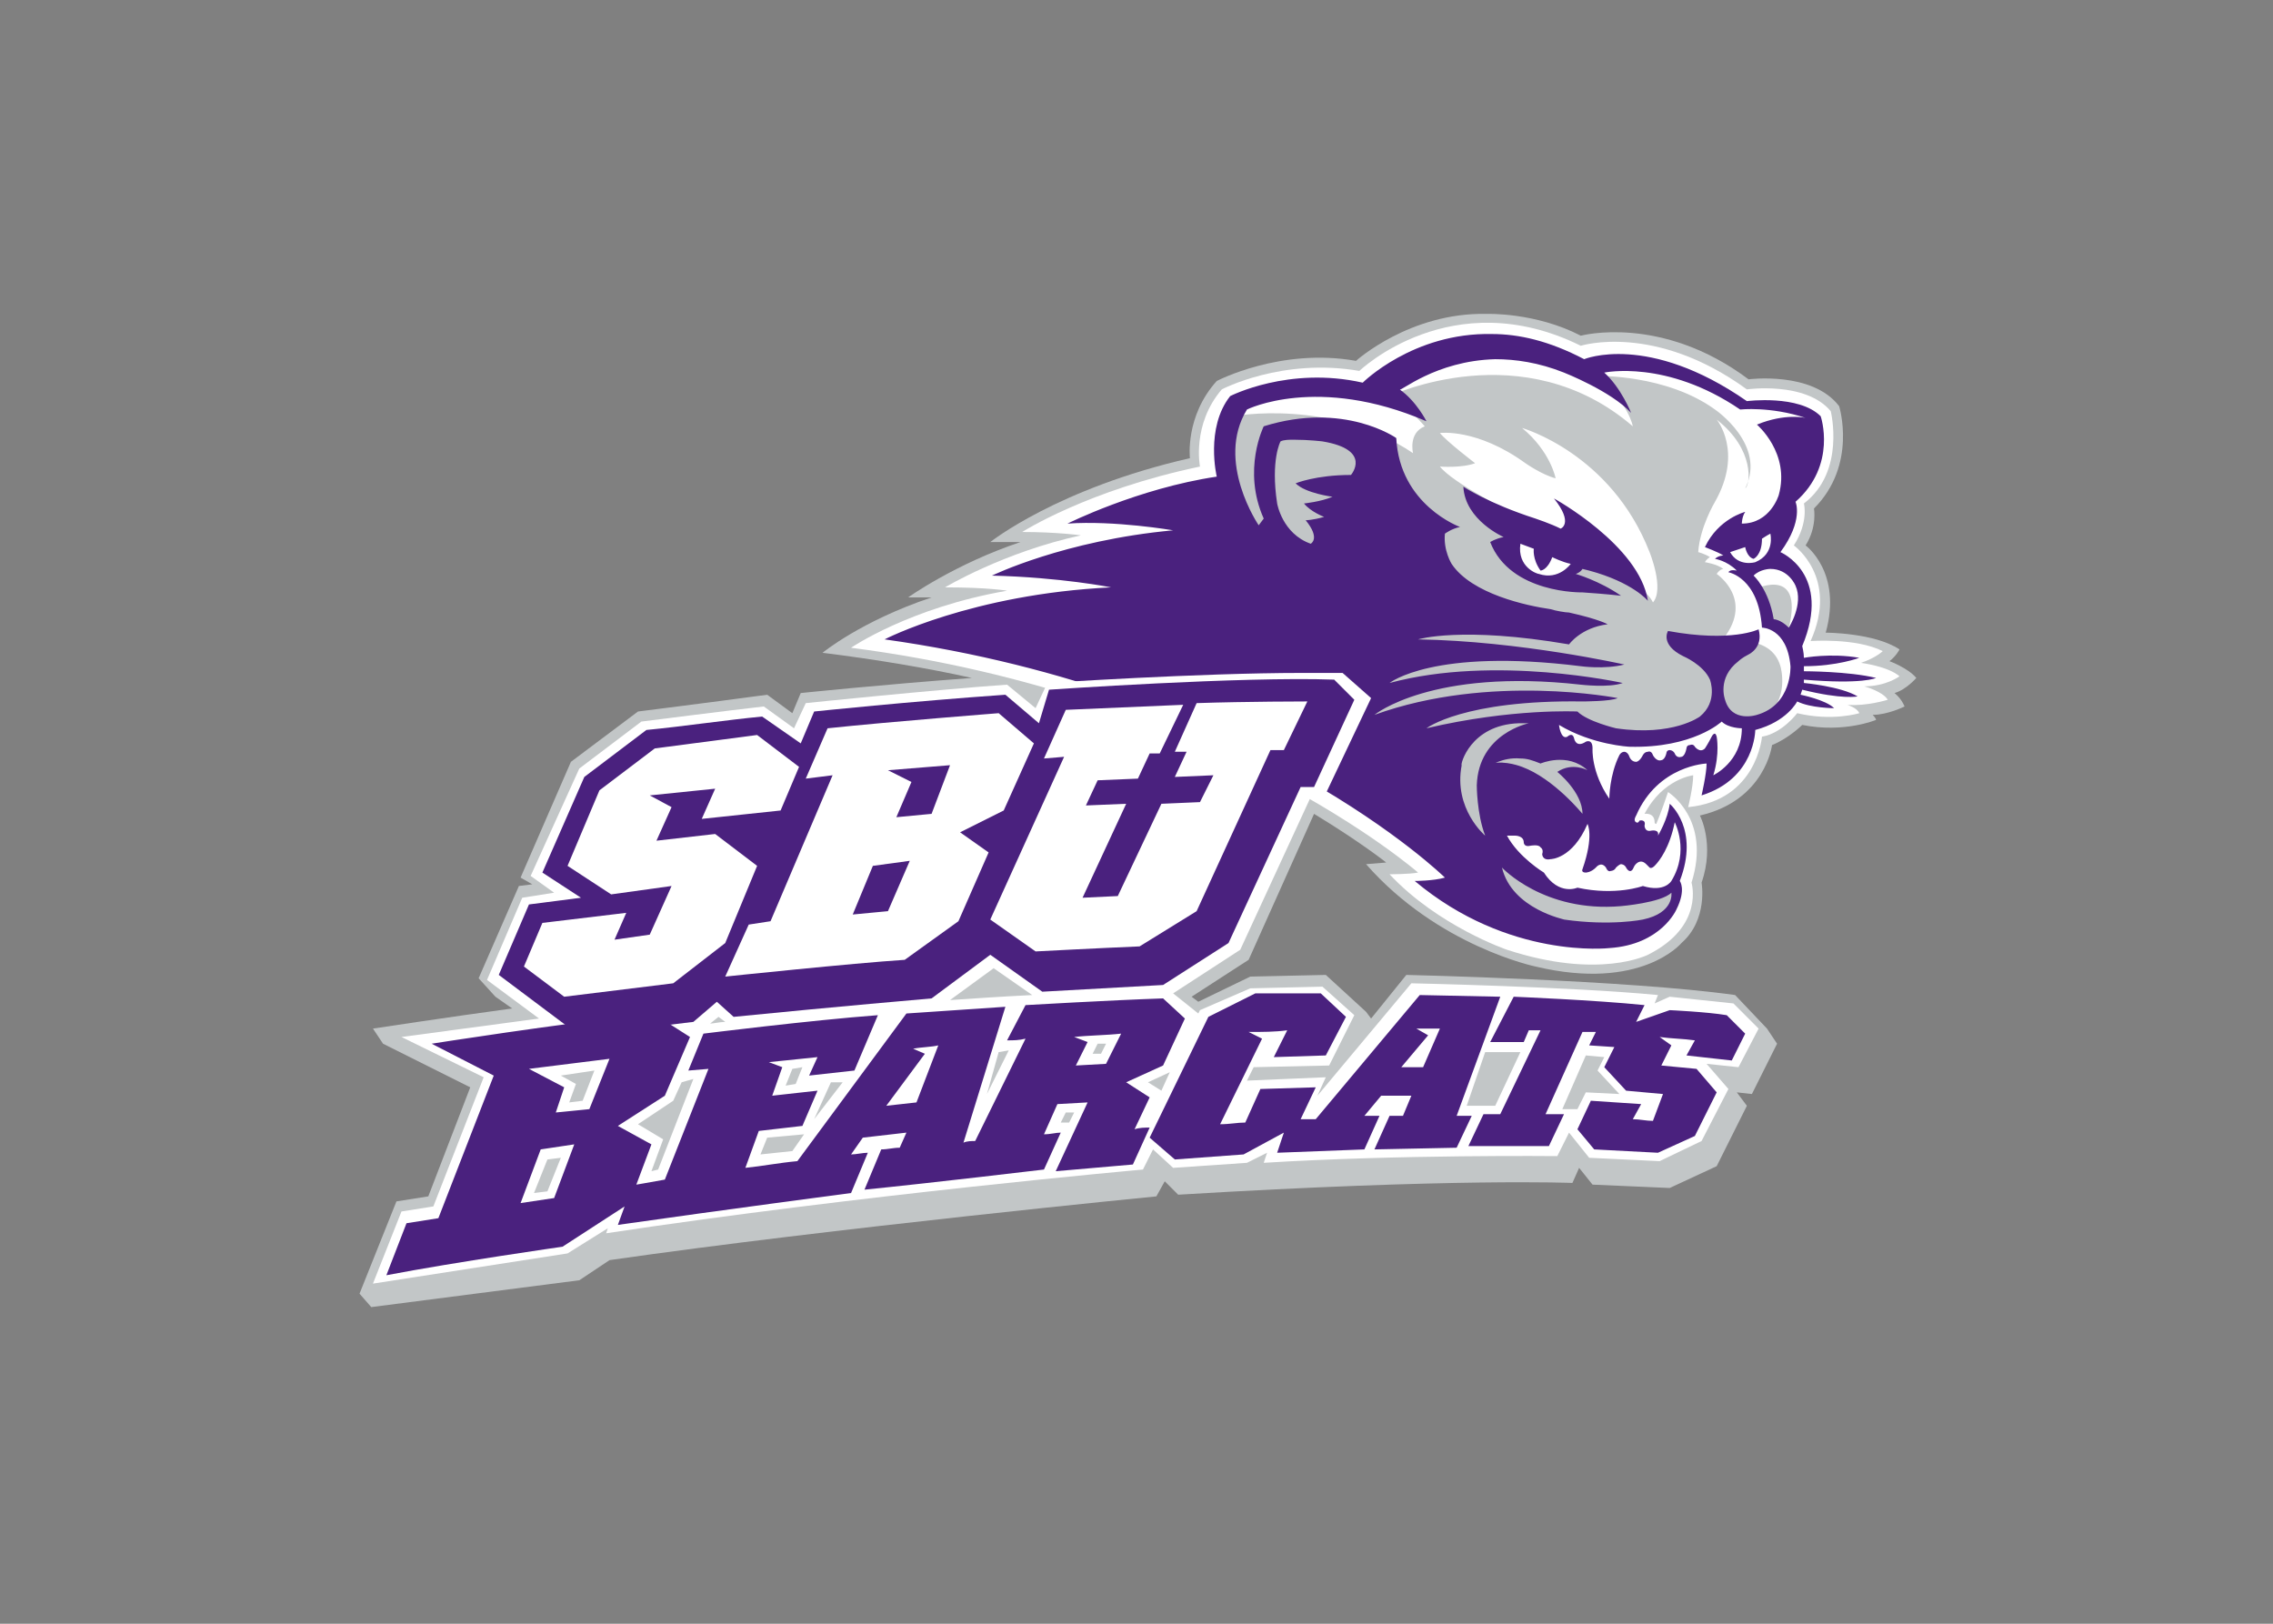<?xml version="1.0" encoding="utf-8"?>
<!-- Generator: Adobe Illustrator 25.0.1, SVG Export Plug-In . SVG Version: 6.00 Build 0)  -->
<svg version="1.0" id="katman_1" xmlns="http://www.w3.org/2000/svg" xmlns:xlink="http://www.w3.org/1999/xlink" x="0px" y="0px"
	 viewBox="0 0 560 400" style="enable-background:new 0 0 560 400;" xml:space="preserve">
<rect x="0" y="0" width="560" height="400" fill="#808080" stroke="none"/>
<style type="text/css">
	.st0{fill:#C2C6C7;}
	.st1{fill:#FFFFFF;}
	.st2{fill:#4A217E;}
</style>
<g transform="matrix(4.133 0 0 4.133 117.922 95.51)">
	<path class="st0" d="M60.1-4.4c-4.6-0.1-7.8,2.8-7.8,2.8C47.8-2.4,44-0.4,44-0.4c-1.9,2.1-1.6,4.6-1.6,4.6c-7.9,1.8-11.9,5-11.9,5
		l1.8,0c-3.9,1.3-6.7,3.3-6.7,3.3H27c-4.2,1.4-6.5,3.3-6.5,3.3c3.2,0.4,6.2,0.9,8.9,1.5c-5.4,0.4-10.2,0.9-10.2,0.9l-0.5,1.2
		l-1.5-1.1c-3.7,0.5-7.7,1-7.7,1l-4,3l-3,6.9l0.7,0.4l-0.8,0.1l-2.4,5.5l1,1.1l1,0.7c-3.7,0.5-8.3,1.2-8.3,1.2l0.6,0.9l5.2,2.6
		l-2.5,6.5l-1.9,0.3l-2.2,5.5l0.7,0.8L6,53.2L7.8,52c13.2-1.9,32.6-3.8,32.6-3.8l0.5-0.9l0.8,0.8c16.6-1,23.5-0.7,23.5-0.7l0.4-0.9
		l0.8,1l4.6,0.2l2.8-1.3l1.8-3.6L75,42l0.9,0.1l1.5-3l-0.6-0.9l-1.9-2C68.5,35.3,55.3,35,55.3,35l-2.1,2.6l-0.3-0.4L50.5,35L46,35.1
		l-3.1,1.5l-0.4-0.3l3.4-2.2l3.9-8.7c2.8,1.7,4.3,2.9,4.3,2.9l-1.2,0.1c4.3,4.9,10.1,6.1,10.1,6.1c6.3,1.5,8.7-1.4,8.7-1.4
		c1.6-1.4,1.2-3.6,1.2-3.6c0.8-2.3-0.1-4-0.1-4c3.9-0.9,4.3-4.2,4.3-4.2c1-0.4,1.8-1.2,1.8-1.2c2.5,0.5,4.4-0.3,4.4-0.3
		c0-0.1-0.2-0.3-0.2-0.3c0.9,0,1.9-0.5,1.9-0.5c-0.2-0.5-0.6-0.8-0.6-0.8c0.7-0.2,1.3-0.9,1.3-0.9c-0.5-0.6-1.6-1-1.6-1
		c0.4-0.3,0.6-0.7,0.6-0.7c-1.5-1-4.4-1-4.4-1c1-3.6-1.2-5.2-1.2-5.2c0.7-1.1,0.5-2.2,0.5-2.2c2.6-2.6,1.5-6.1,1.5-6.1
		c-1.6-2.1-5.4-1.6-5.4-1.6c-5.2-3.9-10-2.6-10-2.6C63-4.5,60.1-4.4,60.1-4.4L60.1-4.4z"/>
	<path class="st1" d="M52.5-1c0,0,5.5-5.3,13.2-1.5c0,0,4.4-1.4,9.9,2.6c0,0,3.5-0.5,5,1.3c0,0,0.9,3.6-1.6,5.5c0,0,0.3,1.1-0.6,2.5
		c0,0,2.7,1.9,1,5.7c0,0,2.7-0.2,4.3,0.6c0,0-0.4,0.4-1.3,0.7c0,0,1.6,0.2,2.3,0.8c0,0-0.8,0.6-2.1,0.6c0,0,1.1,0.3,1.4,0.8
		c0,0-1.3,0.4-2.4,0.3c0,0,0.6,0.2,0.7,0.5c0,0-1.6,0.5-3.7,0c0,0-0.9,1.2-2.1,1.4c0,0-0.3,3.8-4.4,4.2c0,0,0.3-1.2,0.3-1.9
		c0,0-1.8,0.2-2.9,2.3c0,0,0.6-0.1,0.6,0.5c0,0,0,0.1,0.1,0.1c0,0,0.3-0.7,0.7-1.9c0,0,2.6,1.6,1.4,5.4c0,0,0.8,2.6-2.6,4.3
		c0,0-2.9,1.5-8.4-0.3c0,0-4.1-1.4-7-4.5c0,0,1.2,0,1.7-0.1c0,0-12.1-10.6-33.8-13.4c0,0,3.5-2.4,9.3-3.4c0,0-1.1-0.2-3.7-0.2
		c0,0,3.5-2.1,8.1-3.1c0,0-1.4-0.2-3.5-0.2c0,0,3.9-2.5,10.6-3.9c0,0-0.5-2.5,1.3-4.6C44.3,0.1,47.9-1.8,52.5-1"/>
	<g>
		<path class="st0" d="M64.2,5.4c-0.8-0.2-1.8-0.9-1.8-0.9c-2.9-2.1-5.1-1.8-5.1-1.8c0.4,0.5,2.1,1.8,2.1,1.8
			c-0.8,0.3-2.1,0.2-2.1,0.2c0.8,1,4.2,2.7,4.2,2.7c-0.3,3,1.1,3.8,1.1,3.8c2.1,1.2,3.1-0.9,3.1-0.9c3.8,1.1,4.3,2.5,4.3,2.5
			c0.7-0.8-0.2-3-0.2-3c-2.3-5.9-7.6-7.4-7.6-7.4C63.9,3.8,64.2,5.4,64.2,5.4 M73.8,1.9c0,0,1.6,1.9-0.1,4.9c0,0-0.9,1.5-1,3
			c0,0,0.4,0.1,0.7,0.3c0,0-0.2,0.1-0.3,0.3c0,0,0.7,0.1,1.1,0.4c0,0-0.2,0-0.4,0.3c0,0,2.4,1.6,0.2,4.1c0,0,3-0.7,3.6,1.4
			c0,0,0.6,2-1,3.1c0,0-1.4,0.9-2.8-0.3c0,0-3.5,3.1-9.4,0.2c0,0-1,0.4-0.5,1.6c0,0,2.7,0.3,2.3,2.2c0,0,0.2,3-1.6,2.8
			c0,0-4.3-1-4.6,1.7c0,0-8.3-4.2-13.2-14.4c0,0-3.2-7-1.8-11.8c0,0,5.8-1.1,10.7,2.2c0,0-0.3-1.2,0.7-1.6c0,0-1.2-1.4-2.1-1.8
			c0,0,8-3.8,14.5,1.8c0,0-0.2-1.3-2.1-3c0,0,4.1-0.1,7,2c0,0,3.1,2.1,1.8,4.7C75.8,5.8,76.1,3.7,73.8,1.9"/>
		<path class="st0" d="M76.1,12c0,0,3.1-1.5,1.9,2.7c0,0-0.6-0.5-1.2-0.6C76.8,14.1,76.8,13,76.1,12"/>
		<path class="st0" d="M60.8,27.7c0,0,3.5,4.6,10.5,2c0,0,1,1.5-1.6,2.6c0,0-8,2.6-9.5-4.1C60.2,28.2,59.8,26.9,60.8,27.7"/>
	</g>
	<path class="st2" d="M60.4-3.2c-4.7-0.1-7.7,2.9-7.7,2.9c-4.4-1-7.9,0.8-7.9,0.8C43.3,2.4,44,5.3,44,5.3c-4.7,0.7-8.9,2.8-8.9,2.8
		c2.8-0.2,6.3,0.4,6.3,0.4c-6.5,0.6-10.8,2.7-10.8,2.7c4.1,0.1,7.1,0.7,7.1,0.7C29.4,12.3,24.2,15,24.2,15
		c22.1,3.1,33.4,14.2,33.4,14.2c-0.7,0.2-1.8,0.2-1.8,0.2c5.6,4.7,11.6,4,11.6,4c3.1-0.2,4-2.3,4-2.3c0.6-1.2,0.2-1.7,0.2-1.7
		c1.2-3.1-0.6-4.6-0.6-4.6c-0.1,0.9-0.7,1.9-0.7,1.9c0.1-0.4-0.4-0.3-0.4-0.3c-0.4,0.1-0.4-0.3-0.4-0.3c0.1-0.4-0.3-0.3-0.3-0.3
		C69.1,26,69,25.9,69,25.9c-0.2-0.1,0-0.4,0-0.4c1.3-3,4.2-3.1,4.2-3.1c0,0.6-0.3,1.9-0.3,1.9c3.2-1,3.2-3.9,3.2-3.9
		c1.9-0.5,2.5-1.7,2.5-1.7c0.8,0.4,2.2,0.4,2.2,0.4c-0.5-0.5-2-0.8-2-0.8l0.1-0.3c2.4,0.6,3.3,0.4,3.3,0.4c-1-0.6-3.2-0.8-3.2-0.8
		l0-0.2c3.5,0.3,4.3-0.1,4.3-0.1c-1.6-0.4-4.3-0.4-4.3-0.4l0-0.3c2,0,3.3-0.5,3.3-0.5c-1.7-0.3-3.3,0-3.3,0c0-0.3-0.1-0.7-0.1-0.7
		c1.8-4.3-1.3-5.6-1.3-5.6c1.4-1.9,0.9-3,0.9-3c2.5-2.2,1.5-5.1,1.5-5.1c-1.3-1.3-4.4-0.9-4.4-0.9c-5.9-4.1-9.7-2.5-9.7-2.5
		C63.8-2.8,62-3.2,60.4-3.2L60.4-3.2z M60.6-1.7c1.2,0,2.6,0.2,4.1,0.8c0,0,2.8,1.1,4,2.4c0,0-0.6-1.5-1.6-2.4c0,0,3.7-0.8,8.1,2.2
		c0,0,1.8-0.2,3.9,0.5c0,0-1.2-0.3-2.9,0.4c0,0,2,1.7,1.3,4.2c0,0-0.5,1.7-2.2,1.7c0,0,0-0.4,0.2-0.7c0,0-1.6,0.4-2.4,2.1
		c0,0,0.8,0.3,1.1,0.5c0,0-0.3,0-0.5,0.2c0,0,0.7,0.1,1.3,0.7c0,0-0.4-0.1-0.5,0.1c0,0,1.8,0.3,2,3.3c0,0,1.5,0,1.7,2.3
		c0,0,0.1,2.3-2,2.9c0,0-1.5,0.5-1.9-0.9c0,0-0.5-1.3,0.8-2.3c0,0,0.2-0.2,0.6-0.4c0,0,0.9-0.4,0.6-1.5c0,0-1.6,0.8-5.4,0.1
		c0,0-0.5,0.8,0.9,1.5c0,0,1.2,0.5,1.6,1.4c0,0,0.5,1.3-0.6,2.2c0,0-1.6,1.2-5,0.7c0,0-1.7-0.4-2.3-1c0,0-3.9-0.2-9,1
		c0,0,2.2-1.7,9.3-1.6c0,0,1.7,0,2.1-0.2c0,0-7.6-1.5-14.5,1c0,0,3.4-2.8,12.3-1.8c0,0,1.7,0.2,2.5-0.1c0,0-7.6-1.7-13.9,0
		c0,0,2.6-2.1,11.4-1c0,0,1.4,0.2,2.6-0.1c0,0-6.2-1.4-12.3-1.5c0,0,2.6-0.8,9,0.3c0,0,0.7-1,2.3-1.2c0,0-0.5-0.3-2.3-0.7
		c-0.2,0-0.8-0.1-1.1-0.2c-1.4-0.2-4.7-0.9-5.9-2.7c0,0-0.5-0.8-0.4-1.8c0,0,0.4-0.3,0.9-0.4c0,0-3.6-1.3-3.8-5.3
		c0,0-3.1-2.2-7.9-0.7c0,0-1.3,2.6,0,5.5l-0.3,0.4c0,0-2.6-3.8-0.7-6.9c0,0,4.2-2.1,10.7,0.7c0,0-0.6-1.2-1.6-1.9
		C54.9,0.3,57-1.6,60.6-1.7L60.6-1.7z M48.6,3.1c0.9,0,1.7,0.1,1.7,0.1c3,0.5,1.7,2,1.7,2c-2.1,0-3.3,0.5-3.3,0.5
		c0.6,0.6,2.2,0.8,2.2,0.8c-0.7,0.3-1.7,0.4-1.7,0.4c0.4,0.5,1.2,0.8,1.2,0.8c-0.7,0.2-1.1,0.2-1.1,0.2c0.9,1.1,0.3,1.4,0.3,1.4
		c-1.7-0.6-2-2.4-2-2.4c-0.4-2.6,0.2-3.7,0.2-3.7C48,3.1,48.3,3.1,48.6,3.1z M58.7,5.9c0.1,2,2.4,3,2.4,3c-0.5,0.1-0.8,0.3-0.8,0.3
		c1.2,3.1,5.5,3,5.5,3c1.5,0.1,2.3,0.2,2.3,0.2c-1.3-0.9-2.7-1.3-2.7-1.3c0.3-0.1,0.4-0.3,0.4-0.3l0.4,0.1c2.6,0.7,3.5,1.8,3.5,1.8
		c-0.5-3.3-5.6-6.1-5.6-6.1c1.2,1.5,0.4,1.8,0.4,1.8C63.9,8.1,63,7.8,63,7.8C60.2,6.9,58.7,5.9,58.7,5.9z M77,8.7
		c0,0,0.3,1.2-0.9,1.7c0,0-1,0.3-1.5-0.6c0,0,0.6-0.2,0.9-0.3c0,0,0.1,0.6,0.5,0.7c0,0,0.5-0.2,0.5-1.2C76.5,9,76.8,8.8,77,8.7z
		 M62.1,9.3l0.8,0.3c0,0-0.1,0.6,0.4,1.3c0,0,0.4,0,0.7-0.8c0,0,0.6,0.3,1.1,0.4c0,0-0.7,1-1.9,0.6C63.1,11.1,61.9,10.7,62.1,9.3
		L62.1,9.3z M77,10.8c1.1,0,1.5,1,1.5,1c0.5,1.1-0.4,2.5-0.4,2.5c-0.5-0.5-0.9-0.5-0.9-0.5C76.9,12,76,11.2,76,11.2
		C76.4,10.8,77,10.8,77,10.8z M74.1,19.9c0.4,0.4,1.2,0.4,1.2,0.4c0,2-1.7,2.8-1.7,2.8c0.4-1.3,0.2-2.3,0.2-2.3
		c-0.1-0.4-0.3,0-0.3,0c-0.2,0.4-0.4,0.7-0.4,0.7c-0.3,0.3-0.6-0.1-0.6-0.1c-0.1-0.2-0.3-0.1-0.3-0.1c-0.2,0-0.2,0.2-0.2,0.2
		C71.9,22,71.7,22,71.7,22c-0.3,0.1-0.4-0.2-0.4-0.2c-0.1-0.2-0.3-0.2-0.3-0.2c-0.2,0-0.2,0.2-0.2,0.2c-0.1,0.4-0.3,0.4-0.3,0.4
		c-0.3,0.1-0.5-0.3-0.5-0.3c-0.1-0.3-0.3-0.2-0.3-0.2c-0.2,0-0.3,0.2-0.3,0.2c-0.2,0.4-0.4,0.4-0.4,0.4c-0.3,0-0.4-0.3-0.4-0.3
		c-0.1-0.3-0.3-0.3-0.3-0.3c-0.2,0-0.3,0.2-0.3,0.2c-0.6,1.2-0.6,2.6-0.6,2.6c-1.1-1.6-1-3-1-3c0-0.6-0.4-0.4-0.4-0.4
		c-0.6,0.4-0.7-0.2-0.7-0.2c-0.1-0.4-0.4-0.1-0.4-0.1c-0.4,0.2-0.5-0.7-0.5-0.7c2,1.2,4.2,1.3,4.2,1.3
		C72.4,21.5,74.1,19.9,74.1,19.9L74.1,19.9z M62,20c0.2,0,0.4,0,0.6,0c0,0-3,0.6-3.1,3.7c0,0,0,1.7,0.5,3c0,0-1.9-1.6-1.4-4.2
		C58.5,22.5,59.1,20.1,62,20L62,20z M62.1,22.1c0.4,0,0.7,0.1,1.2,0.3c0,0,1.6-0.7,2.8,0.4c0,0-0.9-0.5-1.8,0.1c0,0,1.5,1.2,1.5,2.5
		c0,0-1.7-2.1-3.6-2.8c0,0-1-0.4-1.8-0.2C60.3,22.6,61,22,62.1,22.1z M71.3,25.9c0,0,0.9,1.7-0.2,3.5c0,0-0.4,0.7-1.7,0.3
		c0,0-1.6,0.6-3.9,0.1c0,0-1.1,0.5-2-0.9c0,0-1.5-0.9-2.2-2.2c0,0,0.2,0,0.5,0c0,0,0.5,0,0.5,0.4c0,0,0,0.3,0.4,0.2
		c0,0,0.5-0.1,0.6,0.1c0,0,0.2,0.1,0.1,0.4c0,0,0,0.4,0.5,0.3c0,0,1.3,0,2.2-2.1c0,0,0.4,0.7-0.3,2.7c0,0-0.1,0.2,0.2,0.2
		c0,0,0.3,0,0.6-0.3c0,0,0.3-0.4,0.6,0c0,0,0.1,0.3,0.3,0.2c0,0,0.2,0,0.3-0.2c0,0,0.2-0.2,0.3-0.2c0,0,0.2,0,0.3,0.2
		c0,0,0.2,0.4,0.4,0.1l0.1-0.2c0,0,0.3-0.5,0.7-0.1c0,0,0.1,0.1,0.2,0.2c0,0,0.1,0.1,0.3-0.1C70.4,28.2,71,27.4,71.3,25.9z M61,28.6
		c0,0,2.5,2.7,7.1,2.3c0,0,2.4-0.2,3-0.8c0,0,0.2,1.2-1.7,1.6c0,0-1.9,0.4-4.7,0C64.8,31.7,61.6,31.1,61,28.6z"/>
	<path class="st1" d="M49.1,17c-6.2,0-15.2,0.6-15.2,0.6l-0.7,1.5l-1.7-1.4c-4.3,0.3-12,1.1-12,1.1l-0.7,1.5L17,19
		c-1.8,0.2-7.3,0.9-7.3,0.9l-3.7,2.8l-2.9,6.4l1.4,1l-1.9,0.3l-2.1,4.9l3.1,2.3l-8.2,1.1l4.9,2.4l-3,7.7l-1.9,0.3l-1.7,4.3l11.6-1.8
		l2.4-1.5l-0.1,0.3c15.2-2.3,32-3.8,32-3.8l0.6-1.2l1.2,1.1l4.4-0.3l1.2-0.6l-0.2,0.6c8-0.5,17.5-0.4,17.5-0.4l0.7-1.4l1.2,1.5
		l4.2,0.2l2.5-1.2l1.6-3.1l-1.3-1.5l1.9,0.2l1.2-2.3l-1.5-1.5L71,36.3l-0.9,0.4l0.2-0.5c-5.2-0.5-14.7-0.7-14.7-0.7L50,42.2l0.5-1.1
		l-4.7,0.2l0.4-0.8l4.5-0.1l1.5-3l-1.9-1.7l-4.3,0.1L43,37.1l-0.1,0.2l-1.5-1.2l4-2.6l4.2-9.1l0.8,0l2.8-5.9L51.5,17
		C50.8,17,49.9,17,49.1,17L49.1,17z M30.7,34.6l2.3,1.6c-2,0.1-3.4,0.2-4.9,0.3L30.7,34.6z M14.3,37.5l0.4,0.3
		c-0.3,0-0.7,0.1-0.9,0.1L14.3,37.5z M37.4,39.1l-0.3,0.6l-0.5,0l0.3-0.6L37.4,39.1z M31.6,39.5l-1.3,2.6l0.7-2.5L31.6,39.5z
		 M60,39.6l2.1,0l-1.5,3.2l-1.7,0L60,39.6z M66,39.8l1.1,0.1l-0.4,0.8l1.3,1.4l-2-0.1l-0.5,1l-0.9,0L66,39.8z M19.3,40.5l-0.4,1
		l-0.6,0.1l0.4-1L19.3,40.5z M6.9,40.7l-0.7,1.8l-0.8,0.1l0.4-1.1l-0.9-0.5L6.9,40.7z M41.2,40.8l-0.5,1.1l-0.8-0.5L41.2,40.8z
		 M12.8,41.2l-2.1,5.4l-0.4,0.1l0.7-1.9l-1.5-0.9l2.1-1.4l0.5-1.1L12.8,41.2z M21.7,41.4L20,43.6l1-2.2L21.7,41.4z M35.5,43.2
		l-0.3,0.6l-0.5,0l0.3-0.6L35.5,43.2z M19.4,44.5l-0.7,1l-1.9,0.2l0.4-1L19.4,44.5z M4.9,45.9l-0.8,2l-0.8,0.1l0.8-2L4.9,45.9z"/>
	<path class="st2" d="M6.3,23.2l-2.5,5.7l2.3,1.5L3,30.8L1.2,35L6,38.6c1.9-0.2,4.3-0.5,6.8-0.8l1.4-1.2l1,0.9
		c6-0.6,11.8-1.1,11.8-1.1l3.5-2.6l3.1,2.2l7.2-0.4l3.9-2.5l4.3-9.3l0.8,0l2.4-5.2l-1.2-1.2c-5.5-0.2-17,0.6-17,0.6L33.4,20l-2-1.7
		c-5.7,0.4-11.4,1-11.4,1l-0.8,1.9l-2.3-1.6c-2.1,0.2-4.8,0.6-6.9,0.8L6.3,23.2z"/>
	<path class="st2" d="M50.2,36.1l-3.9,0l-2.8,1.4L40,44.7l1.5,1.3l4.1-0.3l2.4-1.3l-0.4,1.2l5.2-0.2l0.9-2c-0.3,0-0.6,0-0.9,0l1-1.2
		h1.8l-0.5,1.2c-0.3,0-0.5,0-0.8,0l-0.9,2l4.9-0.1l0.9-1.9c-0.3,0-0.6,0-0.9,0l2.6-7.1l-4.8-0.1l-6.2,7.4c-0.3,0-0.6,0-0.9,0
		l0.9-1.9l-3.3,0.1l-0.9,2c-0.5,0-0.9,0.1-1.5,0.1l2.5-5.1l-0.8-0.4c0.8,0,1.6,0,2.3-0.1l-0.8,1.6l3.1-0.1l1.2-2.3L50.2,36.1z
		 M61.7,36.3l-1.4,2.7l2,0l0.3-0.7c0.2,0,0.5,0,0.7,0l-2.4,5c-0.3,0-0.6,0-1,0l-0.9,1.9c2.8,0,4.8,0,4.8,0l0.9-1.9
		c-0.4,0-0.7,0-1.1,0l2.2-4.9c0.3,0,0.5,0,0.8,0l-0.4,0.8l1.5,0.1l-0.6,1.2l1.3,1.4l2.2,0.2L70,43.7c-0.4,0-0.8-0.1-1.2-0.1l0.5-0.9
		l-3-0.2l-0.8,1.7l1,1.2l3.8,0.2l2.2-1l1.3-2.6l-1.2-1.4l-2.1-0.2l0.6-1.2l-0.7-0.5l0,0c0.7,0.1,1.4,0.1,2.1,0.2L72,39.8l2.7,0.3
		l0.8-1.6l-1.1-1.1c-1.2-0.2-3.4-0.3-3.4-0.3L69,37.8l0.5-1C66.6,36.5,61.7,36.3,61.7,36.3L61.7,36.3z M40.8,36.4
		c-3,0.1-8.2,0.4-8.2,0.4l-1.1,2.1c0.4,0,0.7,0,1.1-0.1l-3,6.1c-0.2,0-0.5,0-0.7,0.1l2.5-8.1l-5.9,0.4l-6.5,8.8
		c-1.1,0.1-2.1,0.3-3.1,0.4l0.8-2.2l2.6-0.3l0.9-2.1l-2.7,0.3l0.6-1.7l-0.8-0.3c0,0,1-0.1,2.9-0.3L19.7,41l2.7-0.3l1.4-3.3
		c-4,0.3-10.4,1.1-10.4,1.1l-0.9,2.2l1.2-0.1l-2.6,6.6c-1.1,0.2-1.7,0.3-1.7,0.3l0.9-2.4l-2-1.1l2.8-1.8l1.5-3.5l-2.2-1.4
		c-5.6,0.6-13.2,1.8-13.2,1.8l3.7,1.9l-3.3,8.5l-1.9,0.3l-1.2,3.1C-1.3,52.1,5,51.2,5,51.2l3.7-2.4l-0.4,1.1
		c6.3-0.9,13.9-1.9,13.9-1.9l1-2.4c-0.3,0-0.7,0.1-1,0.1l0.7-1l2.6-0.3l-0.4,0.9c-0.4,0-0.7,0.1-1.1,0.1l-1,2.4
		c4-0.4,10.7-1.2,10.7-1.2l1-2.2c-0.3,0-0.6,0.1-1,0.1l0.8-1.8l1.8-0.1l-1.9,4.1l4.6-0.4l1-2.2c-0.3,0-0.6,0-0.9,0.1l0.9-1.9
		l-1.4-0.9l2.2-1l1.3-2.8L40.8,36.4z M55.9,38.2c0.5,0,0.9,0,1.4,0l-1,2.3H55l1.6-1.9L55.9,38.2z M38.3,38.5l-0.9,1.8l-1.8,0.1
		l0.7-1.4l-0.8-0.3C36.4,38.6,37.4,38.6,38.3,38.5L38.3,38.5z M27.4,39.2l-1.3,3.4l-1.8,0.2l2.3-3.1l-0.7-0.3
		C26.4,39.3,27,39.3,27.4,39.2z M7.8,40l-1.2,3l-2,0.2l0.5-1.5L3,40.6L7.8,40z M5.7,45.1l-1.2,3.2l-2,0.3l1.2-3.2L5.7,45.1z"/>
	<path class="st1" d="M49.4,18.7c0,0-3.6,0-6.6,0.1l-1.3,2.9l0.7,0l-0.7,1.5l2.3-0.1L43,24.7l-2.3,0.1l-2.6,5.5l-2.1,0.1l2.6-5.6
		l-2.4,0.1l0.7-1.5l2.4-0.1l0.7-1.5l0.6,0l1.4-2.9l-7,0.3l-1.3,2.9l1.2-0.1l-4.4,9.7l2.7,1.9c0,0,3.8-0.2,6.2-0.3l3.4-2.1l4.4-9.6
		l0.8,0L49.4,18.7z M31,19.4c0,0-6.4,0.5-10.2,0.9l-1.3,3l1.6-0.2l-3.7,8.7L16.1,32l-1.4,3.1c0,0,7.6-0.8,10.7-1l3.2-2.3l1.8-4.1
		l-1.7-1.2l2.6-1.3l1.8-4L31,19.4z M16.6,20.7l-6.1,0.8l-3.3,2.5l-1.9,4.5l2.6,1.7l3.6-0.5l-1.3,2.9l-2.1,0.3l0.7-1.6l-5,0.6
		l-1.1,2.6l2.4,1.8l6.5-0.8l3.1-2.4l1.9-4.6l-2.5-1.9L10.6,27l0.9-2l-1.3-0.7l3.9-0.4l-0.8,1.8l4.7-0.5l1.1-2.6L16.6,20.7z
		 M28.1,22.5L27,25.4l-2.1,0.2l0.9-2.1l-1.4-0.7L28.1,22.5z M25.7,28.2l-1.3,3l-2.1,0.2l1.2-2.9L25.7,28.2z"/>
</g>
</svg>
